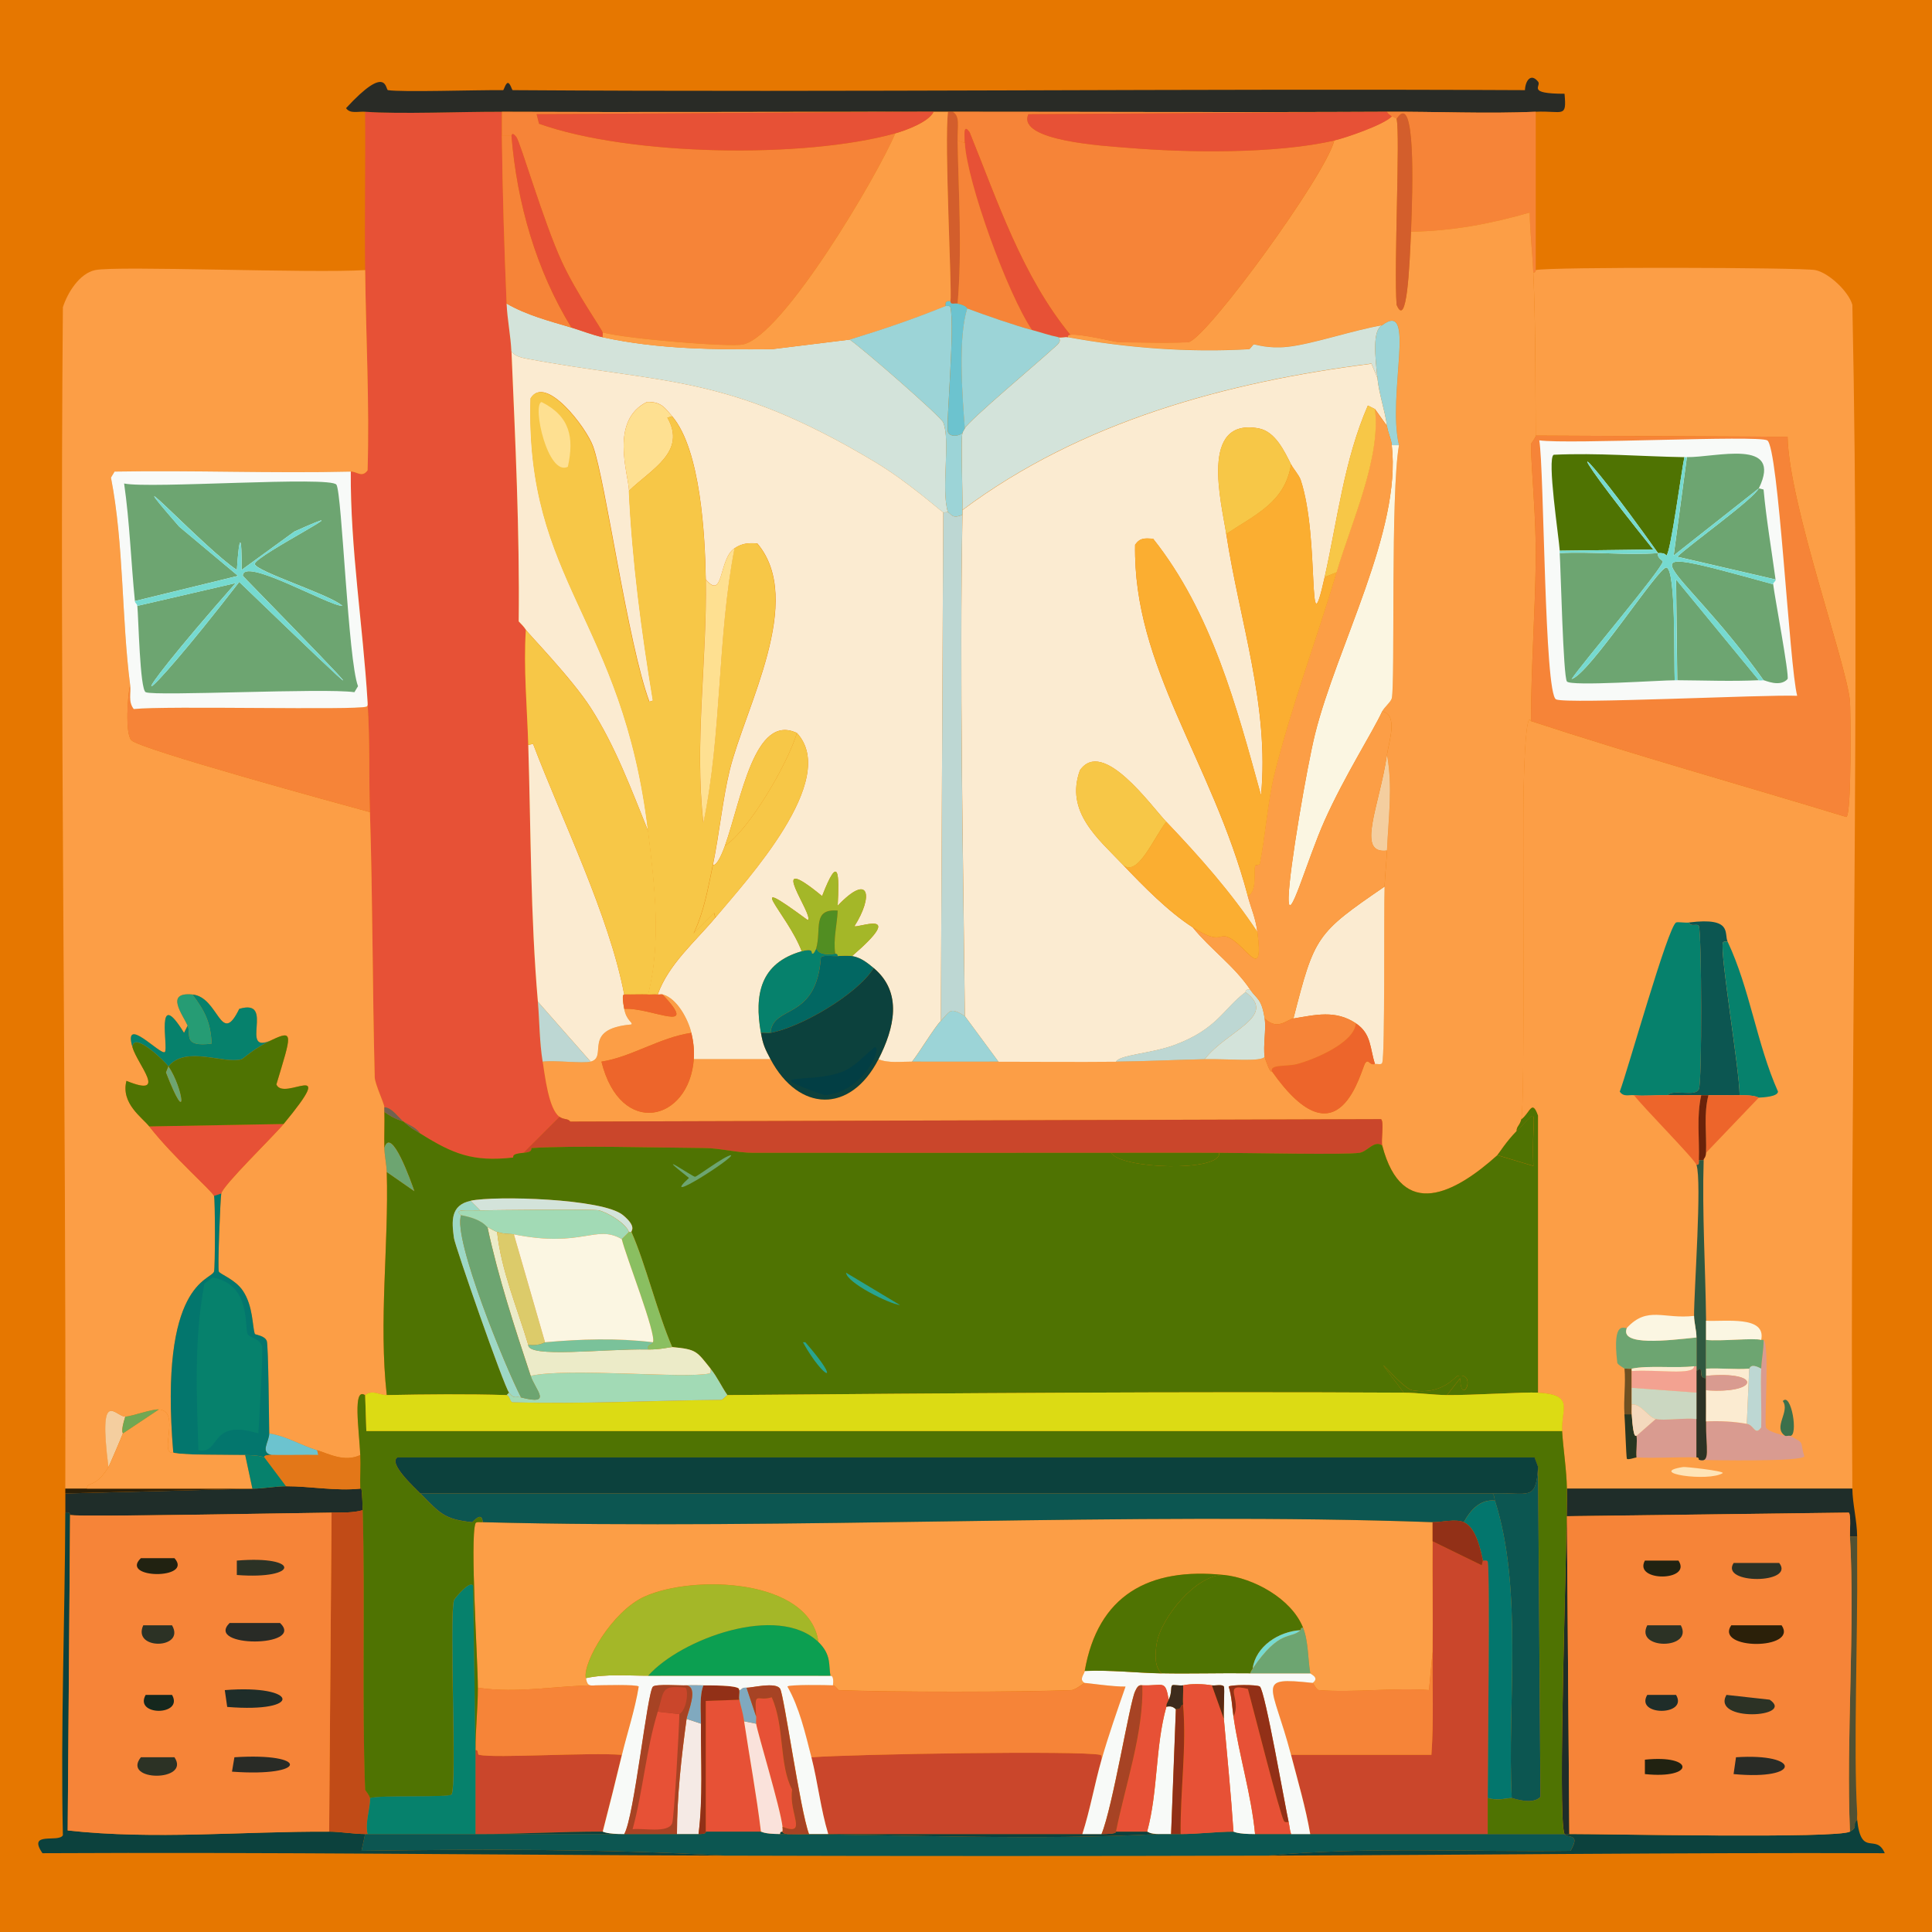 <svg id="a" xmlns="http://www.w3.org/2000/svg" viewBox="0 0 343.53 343.53"><defs><style>.b{fill:#212211}.af,.ah,.ai,.am,.an,.av,.aw,.az,.b,.ba,.bb,.bg,.bh,.bi,.bk,.bl,.bn,.bo,.bq,.c,.d,.f,.h,.j,.k,.l,.n,.o,.p,.q,.r,.s,.u,.x,.z{stroke-width:0}.c{fill:#d3e3da}.d{fill:#706251}.f{fill:#fee091}.h{fill:#bdd7d3}.j{fill:#6cc3cf}.k{fill:#29a48f}.l{fill:#d35e2c}.n{fill:#06816c}.o{fill:#9cd4d7}.p{fill:#ca462b}.q{fill:#ed652b}.r{fill:#923017}.s{fill:#fbf6e2}.u{fill:#1f2d29}.x{fill:#a74324}.z{fill:#2b2009}.af{fill:#f68438}.ah{fill:#292b26}.ai{fill:#a2dab5}.am{fill:#fc9e46}.an{fill:#4f7302}.av{fill:#03766d}.aw{fill:#6da571}.az{fill:#d99b90}.ba{fill:#a4b728}.bb{fill:#76dad0}.bg{fill:#2c3225}.bh{fill:#0c413d}.bi{fill:#fbebd1}.bk{fill:#f4ce9f}.bl{fill:#0c5651}.bn{fill:#f8faf8}.bo{fill:#e75136}.bq{fill:#f7c747}</style></defs><path style="fill:#e67700;stroke-width:0" d="M0 0h343.53v343.53H0z"/><path class="bo" d="M89.24 19.87c.01 1.42-.02 2.84 0 4.27.13 9.93.42 19.93.85 29.86.12 2.83.73 5.74.85 8.53.68 15.98 1.46 31.98 1.28 47.98.43.44.96.99 1.28 1.49-.44 6.82.22 13.67.43 20.47.47 15.23.38 30.43 1.71 45.64.31 3.51.29 7.18.85 10.66.38 2.32 1.04 8.44 2.99 9.81l-6.4 6.4c-2.49.19-1.6.82-1.92.85-7.06.78-10.59-.61-16.42-4.27-.67-1.05-1.95-1.56-2.99-2.13-1.19-1.01-2.03-2.46-3.41-2.56-.02-.68-1.67-4.12-1.71-5.33-.42-15.71-.35-31.41-.85-47.13-.22-6.89.05-11.66-.43-19.62-.82-13.64-3.07-27.23-2.99-40.95 1.05-.02 2 1.16 2.99-.21.36-11.88-.29-23.75-.43-35.61-.11-9.38.08-18.77 0-28.15 6.33.45 17.05-.03 24.31 0Z"/><path class="ah" d="M273.07 19.87c-8.75.39-17.67-.05-26.44 0h-.43c-25.59.13-51.18 0-76.77 0h-5.54c-24.88-.02-49.76.11-74.64 0-7.26-.03-17.99.45-24.31 0-1.32-.09-2.69.41-3.41-.64 7.39-8.01 6.97-3.27 7.46-3.2 2.6.39 15.23-.04 20.47 0 .13 0 .44-1.28.85-1.28s.72 1.28.85 1.28c59.99.4 120-.3 179.99 0 .08-1.71 1.07-3.11 2.35-1.49.62.78-2.17 2.13 4.69 2.13.41 4.44-.28 2.98-5.12 3.2Z"/><path class="bl" d="M135.3 325.68c.17 0 .47.41 3.41.43 22.46.09 44.93 1.18 67.39 0h3.84c3.13 0 6.33-.43 9.38-.43.19 0 .55.43 3.84.43h55.02c.41.84 2.98-.32 1.07 2.99-17.97.24-36.08-.77-53.96.85-32.13.09-64.27.09-96.39 0-21.52-1.19-43.08-1.16-64.62-.85q.32-1.49.64-2.99h.43c6.4.02 12.8-.02 19.19 0h39.67c1.66 0 1.21-.43 1.28-.43h9.81Z"/><path class="bh" d="m12.46 269.38-.43 56.09c15.44 1.69 31.05.14 46.49.21 2.05.01 4.29.42 6.4.43q-.32 1.49-.64 2.99c21.54-.31 43.09-.34 64.62.85-40.45-.12-80.9-.64-121.35-.43-2.75-3.99 2.9-1.79 3.63-3.2-.41-19.12.36-38.26.43-57.37 1.01-.16.81.42.85.43Zm212.84 60.57c17.87-1.63 35.98-.61 53.96-.85 1.91-3.3-.66-2.14-1.07-2.99h.85c6.24-.01 47.76.85 49.9-.43 1.6-.95.28-1.19 1.28-2.13.72 6.86 3.36 2.28 4.91 5.97-36.61-.13-73.22.32-109.83.43Z"/><path class="am" d="M64.93 48.02c.13 11.86.79 23.74.43 35.61-.98 1.38-1.93.19-2.99.21-13.99.33-28.02-.25-42.01 0l-.64 1.07c2.31 11.87 1.89 25.1 3.41 36.89-.44 1.84-.89 8.6.21 9.81 1.5 1.63 37.3 11.39 42.44 12.8.5 15.72.44 31.42.85 47.13.03 1.21 1.69 4.66 1.71 5.33v.85c.06 2.13-.06 4.27 0 6.4.04 1.42.39 2.96.43 4.27.37 13.14-1.46 26.51 0 39.67-1.31.03-2.51-1.02-3.84 0-2.24-1.49-1.07 6.08-.85 10.66-2.85 1.35-5.67-.25-7.68-.85-2.81-.85-5.52-2.54-8.53-2.99-.04-2.28-.15-15.65-.43-16.42-.36-1.01-2.07-1.1-2.13-1.28-.45-1.3-.28-4.92-2.13-7.68-1.36-2.03-4.1-2.95-4.27-3.41-.24-.65.28-13.19.43-13.86.33-1.51 9.27-10.16 11.09-12.37 9.95-12.05.05-3.9-1.28-7.04 2.66-8.85 3.18-9.82-.85-7.89-6.01 2.84.84-7.52-5.76-5.54-3.32 6.88-3.61-2.11-8.32-2.56-4.95-.47-1.74 3.55-.85 5.54l-.64 1.28c-5.24-8.52-2.72 2.83-3.41 3.41-.77.65-7.49-6.77-5.76-.85.91 3.1 6.46 9.05-1.07 5.97-1.03 4.03 2.83 6.53 4.05 8.1 4.21 5.41 11.26 11.56 11.52 12.37.21.64.21 12.8 0 13.44-.54 1.64-9.81 1.75-7.25 32.2-2.65.45 1.43-7.38-2.56-7.68-1.23-.09-4.86 1.25-5.97 1.28-1.67.05-4.83-5.57-2.99 8.96-2.39 3.91-3.76 2.46-3.84 3.84h-3.84c.18-70.01-1.02-140.05-.43-210.06.82-2.57 2.95-6.03 5.76-6.61 3.88-.81 38.56.61 47.98 0Z"/><path class="af" d="M65.35 124.79c.48 7.96.21 12.73.43 19.62-5.14-1.41-40.94-11.16-42.44-12.8-1.11-1.21-.66-7.97-.21-9.81.19 1.43-.41 2.92.64 4.27 5.66-.61 39.42.25 41.37-.43.33-.11.22-.56.21-.85Z"/><path class="j" d="m56.4 257.87.21.85c-2.77-.03-5.55.04-8.32 0-2.12-.44-.4-2.41-.43-3.84 3.01.44 5.72 2.14 8.53 2.99Z"/><path class="bk" d="M22.27 251.9c-.89 2.79-.38 2.84-.43 2.99-.19.56-2.39 5.69-2.56 5.97-1.85-14.52 1.32-8.91 2.99-8.96Z"/><path class="af" d="M273.07 19.87v28.15s.1.47-.43.43c-.16-3.53-.59-7.12-.64-10.66-6.96 2.02-13.87 3.31-21.11 3.41.32-7.65.86-25.35-2.56-20.05-.01-.05-.75-.33-.85-.43-.32-.3-.73-.46-.85-.85 8.77-.05 17.69.39 26.44 0Z"/><path class="am" d="M248.33 21.15c.67 2.75-.5 26.34 0 33.06 1.83 4.34 2.3-6.71 2.56-13.01 7.25-.11 14.16-1.39 21.11-3.41.05 3.55.48 7.14.64 10.66.42 9.54.35 19.43.43 29 0 .4-.85 1.41-.85 1.49.03 4.49.96 13.06.85 20.9-.13 9.44-.82 18.92-.85 28.36-.85-1.76-1.17 6.74-1.28 11.3-.22 9.36.27 56.59-.43 59.5-.28 1.17-.85 1.21-.85 2.13-1.88 1.91-3.21 4.08-3.41 4.27-7.44 6.68-16.93 11.88-20.47-1.71-.23-.89.36-4.29-.21-4.69q-72.08.21-144.16.43c-.43-.6-1.11-.29-1.92-.85-1.95-1.37-2.61-7.49-2.99-9.81 2.36-.27 7.06.37 8.53 0 3.2-.8-1.72-5.83 7.25-6.61.32-.38-.87-.62-1.28-2.77 4.81-.29 13.58 4.65 6.82-2.56 2.53.65 4.54 4.4 5.12 6.82-5.63.82-10.66 4.3-15.99 5.12 3.38 13.62 15.59 10.68 16.42-.43h13.65c5.03 9.44 14.22 9.7 19.19 0 1.7.74 4.05.41 5.97.43 5.12.03 10.24 0 15.35 0 6.96 0 13.94.07 20.9 0 5.28-.05 10.51-.32 15.78-.43 4.26-.09 10.02.52 10.66-.43.03.18.98 3.1 1.28 2.56 12.14 17.24 15.86-.53 16.63-1.49.6-.75.71.5 1.71.21.33-.09 1.13.2 1.28-.21.53-1.48.25-26.73.43-31.35.08-2.11.33-4.26.43-6.4.25-5.68 1.06-11.38 0-17.06.34-2.31 2.03-7.1-.85-7.68.34-.74 1.57-1.69 1.71-2.35.61-2.86-.25-36.48 1.28-45-2.14-8.93 3.18-26-2.99-21.33-5.28.9-12.32 3.35-16.85 3.84-3.48.37-5.67-.45-5.97-.43-.18.01-.68.84-.85.85-10.71.61-21.73-.21-32.2-2.13-.05-.37.11-.39.43-.43 1.84-.21 7.77 1.24 8.32 1.28 1.56.11 12.19.22 12.8 0 3.59-1.31 24.27-29.65 25.8-35.83 2.07-.48 8.74-2.76 10.24-4.27.1.09.84.38.85.43Z"/><path class="p" d="M245.77 203.7c-1.38-1.08-2.63 1.07-4.05 1.28-2.61.39-19.31.02-24.95 0-6.42-.02-12.78 0-19.19 0-21.25.01-42.52.03-63.77 0-2.67 0-5.86-.83-8.53-.85-8.65-.06-23.25-.48-30.71 0-.35.02.45.7-1.49.85l6.4-6.4c.8.57 1.49.25 1.92.85q72.08-.21 144.16-.43c.57.41-.02 3.81.21 4.69Z"/><path class="l" d="M250.89 41.19c-.26 6.3-.73 17.35-2.56 13.01-.5-6.71.67-30.31 0-33.06 3.42-5.3 2.88 12.4 2.56 20.05Z"/><path class="an" d="M216.77 204.98c.46 3.44-17.58 2.92-19.19 0 6.41 0 12.78-.02 19.19 0Z"/><path class="an" d="M273.5 247.63c-2.51-.14-11.61.47-16.21.43l2.35-2.99c.15 5.3 3.17-1.1-.43-.43-.44.08-2.77 3.49-8.1 2.56-2.07-.36-9.46-10.01-1.49.43-40.03-.21-80.24.09-120.28.43-1.08-1.56-1.78-3.19-2.99-4.69-2.5-3.1-2.46-3.43-6.82-3.84-2.6-5.99-4.82-15.06-7.25-20.47-.08-.17 1.03-.89-1.49-2.99-3.57-2.97-22.78-3.47-27.08-2.56-3.63.77-3.39 3.64-2.99 6.61.2 1.45 8.89 26.38 9.81 27.51l-.43.43c-7.06-.21-14.26-.14-21.33 0-1.46-13.16.37-26.53 0-39.67q2.45 1.71 4.91 3.41c-.56-1.62-4.12-11.74-5.33-7.68-.06-2.13.06-4.27 0-6.4 1.89 1.35 3.25 1.61 3.41 1.71 1.52 1.3 1.38 1.13 2.99 2.13 5.84 3.66 9.36 5.05 16.42 4.27.32-.04-.57-.66 1.92-.85 1.94-.15 1.14-.83 1.49-.85 7.46-.48 22.06-.06 30.71 0 2.67.02 5.87.85 8.53.85 21.25.03 42.52.01 63.77 0 1.61 2.92 19.65 3.44 19.19 0 5.65.02 22.34.39 24.95 0 1.42-.21 2.67-2.36 4.05-1.28 3.55 13.59 13.04 8.39 20.47 1.71l6.4 1.92c-.37-10.12 1.52-10.76-2.99-6.18 0-.92.57-.97.85-2.13 1.5-1.09 1.9-3.74 2.99-.64v49.26Z"/><path class="d" d="M71.75 199.43c-.17-.09-1.52-.36-3.41-1.71v-.85c1.38.1 2.22 1.55 3.41 2.56Z"/><path d="M85.4 215.21c-2.41.03-4.86-.28-3.41.85-1.51 4.17 7.92 27.15 10.66 32.42-1.11-.29-1.08.43-2.13-.85-.92-1.13-9.61-26.06-9.81-27.51-.4-2.97-.65-5.84 2.99-6.61l1.71 1.71Z" style="fill:#9dd8c6;stroke-width:0"/><path class="aw" d="M68.77 208.39c-.04-1.31-.38-2.85-.43-4.27 1.21-4.06 4.77 6.06 5.33 7.68q-2.45-1.71-4.91-3.41Z"/><path class="d" d="M74.74 201.57c-1.61-1.01-1.46-.84-2.99-2.13 1.03.57 2.31 1.09 2.99 2.13Z"/><path class="an" d="M266.24 205.4c.2-.18 1.54-2.36 3.41-4.27 4.5-4.58 2.62-3.94 2.99 6.18l-6.4-1.92Zm-137.55 18.77q2.45 2.67 4.91 5.33c-13.28 10.81-15.09 10.99-.85-.43q-2.03-1.81-4.05-3.63c-2.07 3.24-6.39 6.2-6.61 6.61-.79 1.49 2.35 6.81-1.28 1.28-.23-1.71 7.01-7 7.89-9.17Zm-58.43 9.38q5.12 6.82 10.24 13.65l-6.61-.21c5.65-6.57-1.61-7.21-3.63-13.44Zm5.12-11.94c1.14-.18 3.8 3.77 1.92 3.63 4.19 4.69-1.86.77-3.84.85.68-3.75-.87-3.82 1.92-4.48Zm181.91 26.45c-2.53-.02-5.21-.41-7.68-.43-7.97-10.44-.58-.79 1.49-.43 5.33.93 7.66-2.48 8.1-2.56 3.6-.68.57 5.72.43.43l-2.35 2.99Zm-71.44-35.4 14.72 8.32c-6.12 2.85-11.95 4.58-1.71-.43q-6.5-3.95-13.01-7.89Zm37.1 26.44c.48-.05 8.79 4.68 7.68 5.12-11.18-8.77-9.53.75-19.41 3.2 1.86-.76 11.01-8.24 11.73-8.32Zm-35.19 3.41c.93-1.03 4.91-6.53 6.18-6.4 15.38 18.41 1.08 1.48 0 1.28-.84-.15-5.25 4.28-6.18 5.12Zm84.67-22.18c1.32.73-6.09 6.12-6.18 6.61-.14.77 10.23 13.39-.85 0l7.04-6.61Zm-90.42-15.35c.67.17-1.17 1.79-2.56 2.99-14.05 12.1-13.52 8.62 2.56-2.99Z"/><path class="aw" d="M129.97 205.4c.82.33-13.14 9.25-7.46 4.05-6.83-5.38.64-.2 1.07-.21.37 0 5.19-3.68 6.4-3.84Z"/><path class="an" d="M259.42 219.91c1.93 1.22 1.57 2.11 4.05 0 1.63.62-16.88 12.78-3.2 2.35-.33-.76-.56-1.58-.85-2.35Zm-123.05-5.98q3.95 3.73 7.89 7.46c-2.04-.91-7.5-5.4-7.89-7.46Z"/><path class="k" d="m150.44 226.3 9.6 5.76c-2.03-.25-9.48-3.99-9.6-5.76Z"/><path class="an" d="M157.06 210.1c-3.21 1.67-6.06 3.35-8.53-1.71 2.67 3.25 4.85 2.87 8.53 1.71Zm61.2 8.95c8.83-.4 8.72 1.14 0 .85v-.85Zm-44.57 23.89c-1.2-.66-5.62-6.88-4.91-7.25q2.45 3.63 4.91 7.25Z"/><path class="k" d="M142.77 238.67h.43c6.72 7.68 3.39 6.88-.43 0Z"/><path class="an" d="M161.96 242.94c1.65-.09 3.21-.05 2.56 1.28q-3.31.11-6.61.21c-.04-.21 3.84-1.48 4.05-1.49Zm69.1-34.98 9.17.21c-4.53.26-10.94.71-9.17-.21Zm21.54 31.99q.53-.43 1.07-.85c5.83 8.45.35.64-1.07.85Zm-64.84 2.56c-1.25 1.38-2.56 3.74-4.69 4.05 1.99-2.48 4.31-3.71 4.69-4.05Zm47.35-9.38c-.81-.77-1.74-2.82-.64-3.41 6.35-.99 9.1-.22.85.43q-.11 1.49-.21 2.99Z"/><path class="an" d="m235.11 233.13 1.49.85c9.07-3.96-1.63 3.23-1.49-.85Zm-49.9-3.84c.03.08 1.08.18.85 1.49-5.76 2.13-.74.26-.85-1.49Zm73.36-10.24c-1.21-1.13-1.7-2.06-2.56-3.41.36.41.58-.27 2.56 3.41Zm-5.97 20.9c-.58.09-2.19 3.59-2.99 1.92q1.49-.96 2.99-1.92Zm-74.86-10.66c1.35 4.31.13 5.4-.21.21l.21-.21Zm-29.22-20.9c-.5-.61-1.83-1.36-1.07-2.56.96-.26.47 1.34 1.07 2.56Zm8.54 1.71c.12-.06 1.51-1.71 2.56-1.07-.92 1.15-2.14.93-2.56 1.07Zm27.29 17.48c-.06-.11.03.87-1.28-2.13.27.32.61.13 1.28 2.13Zm71.66-11.94c-.89-1.02-1.75-1.12-1.07-1.71 1.62.72.92 1.48 1.07 1.71Z"/><path class="an" d="M185.21 229.29c0-.1-.13.46-.85-1.71.44.74.53.92.85 1.71Zm-6.19 5.97c.68 1.92-.4 2.46-.21.21l.21-.21Zm4.05-9.81c-.02-.05-.74.16-.85-.21.15-2.04.25-.51.85.21Zm9.17-4.26c2.24-.19 1.7.89-.21.21l.21-.21Zm-18.55 21.75.64.85-.64-.85Zm85.73-23.03c-1.14-.72-.75-.76-.85-.85.03.05.54.03.85.85Z"/><path class="bn" d="M62.37 83.85c-.08 13.72 2.16 27.3 2.99 40.95 0 .3.11.74-.21.85-1.95.68-35.71-.19-41.37.43-1.05-1.35-.45-2.83-.64-4.27-1.53-11.8-1.1-25.02-3.41-36.89l.64-1.07c13.99-.25 28.02.33 42.01 0Z"/><path class="aw" d="m24.41 107.73 17.49-4.05c-22 24.96-18.04 23.99.64-.21 24.99 24.07 24.03 22.95.64-1.07-.07-3.55 15.33 5.37 17.7 5.33-1.88-1.88-15.59-6.2-15.57-7.46.02-1.48 21.07-12.03 7.04-5.76l-9.38 6.82c.04-6.48-.42-6.52-.85 0-5.13-3.21-22.87-22.19-10.24-7.68l10.45 8.74-18.34 4.48c-.7-6.95-.92-13.97-1.92-20.9 4.47.97 36.7-1.36 37.75.21 1 1.5 2.06 31.22 3.84 35.83l-.64 1.07c-5.43-.78-35.41.75-37.11 0-1.04-.46-1.28-13.29-1.49-15.35Z"/><path class="bb" d="M24.41 107.73c-.04-.41-.39-.45-.43-.85l18.34-4.48-10.45-8.74c-12.64-14.51 5.11 4.47 10.24 7.68.43-6.52.89-6.48.85 0l9.38-6.82c14.03-6.27-7.02 4.28-7.04 5.76-.02 1.26 13.69 5.58 15.57 7.46-2.37.04-17.77-8.88-17.7-5.33 23.39 24.01 24.35 25.14-.64 1.07-18.68 24.2-22.64 25.18-.64.21l-17.49 4.05Z"/><path class="bo" d="M50.42 199.86c-1.82 2.21-10.76 10.86-11.09 12.37l-1.28.43c-.26-.8-7.31-6.96-11.52-12.37l23.89-.43Z"/><path class="an" d="m50.42 199.86-23.89.43c-1.22-1.57-5.08-4.07-4.05-8.1 7.53 3.08 1.97-2.87 1.07-5.97.14-2.99 5.79 2.53 6.4 3.41l-.43 1.07c4.03 10.38 3.06 2.76.43-1.07 3.06-3.78 9.9-.36 13.01-1.28.33-.1 2.05-1.84 5.33-3.41 4.03-1.93 3.51-.96.85 7.89 1.33 3.14 11.23-5.01 1.28 7.04Z"/><path class="n" d="M48.29 184.93c-3.28 1.57-5 3.31-5.33 3.41-3.11.92-9.95-2.5-13.01 1.28-.61-.88-6.26-6.4-6.4-3.41-1.73-5.92 4.98 1.5 5.76.85.69-.58-1.83-11.93 3.41-3.41l.64-1.28c.7 1.57-1.01 3.85 4.27 3.2-.17-3.81-1.21-5.79-3.41-8.74 4.71.45 5 9.44 8.32 2.56 6.6-1.98-.25 8.38 5.76 5.54Z"/><path d="M34.22 176.83c2.21 2.95 3.24 4.93 3.41 8.74-5.27.66-3.57-1.63-4.27-3.2-.89-2-4.09-6.01.85-5.54Z" style="fill:#269c74;stroke-width:0"/><path class="aw" d="M29.95 189.62c2.63 3.82 3.6 11.45-.43 1.07l.43-1.07Z"/><path class="av" d="M39.34 212.23c-.15.68-.67 13.21-.43 13.86.17.46 2.9 1.38 4.27 3.41 1.86 2.76 1.68 6.38 2.13 7.68.06.18 1.77.27 2.13 1.28.28.77.39 14.14.43 16.42.02 1.42-1.69 3.4.43 3.84-1.65-.02-1.21.43-1.28.43-.17 0-.48-.4-3.41-.43-2.41-.02-11.43.06-12.8-.43-2.56-30.45 6.71-30.56 7.25-32.2.21-.64.21-12.8 0-13.44l1.28-.43Z"/><path class="n" d="M37.84 227.16c6.83 1.21 5.6 8.82 6.18 10.02.37.76 2.04.71 2.56 2.13.27.74-.53 13.65-.64 15.57-8.84-2.73-6.63 3.81-10.66 2.99-.32-9.93-.79-19.87 1.07-29.64l1.49-1.07Z"/><path class="am" d="M329.37 264.69h-50.76c-.05-3.32-.64-6.91-.85-10.24-.25-3.92 2.3-6.45-4.27-6.82v-49.26c-1.09-3.1-1.49-.45-2.99.64.7-2.91.2-50.14.43-59.5.11-4.56.43-13.06 1.28-11.3 18.57 6.11 37.39 11.35 56.09 17.06.98-.38.75-19.65.64-20.69-.79-7.13-10.83-34.93-11.09-46.92q-22.39-.11-44.78-.21c-.07-9.57 0-19.46-.43-29 .53.05.4-.42.43-.43 2.41-.59 47.25-.47 49.69 0 2.37.45 5.94 3.79 6.61 6.18 1.48 70.15-.51 140.35 0 210.49Z"/><path class="n" d="M300.37 164.03c.13.86 1.51.11 1.71.64.5 1.36.59 27.68 0 29-.64 1.45-4.53-.08-5.54 1.07-1.89-.06-4.26.2-5.97 0-.91-.11-1.89.37-2.56-.64 1.35-3.52 8.58-29.39 10.02-30.07.32-.15 1.56.1 2.35 0Z"/><path class="bl" d="M307.19 167.44c-.29 0-.78-.1-.85.21-.51 2.14 2.91 22.2 2.99 27.08-1.85.03-3.7-.02-5.54 0h-1.28c-1.99-.02-3.99.06-5.97 0 1.01-1.15 4.91.38 5.54-1.07.59-1.33.5-27.64 0-29-.19-.53-1.58.22-1.71-.64 7.8-.97 6.15 1.99 6.82 3.41Z"/><path class="n" d="M307.19 167.44c3.98 8.42 5.16 18.14 8.96 26.66-.07.91-2.63 1.03-3.41 1.07-.17 0-.48-.47-3.41-.43-.07-4.88-3.49-24.95-2.99-27.08.08-.32.57-.22.85-.21Z"/><path class="q" d="M296.53 194.74c1.99.06 3.98-.02 5.97 0-.87 3.77-.29 7.7-.43 11.52-.02.48.13.89-.43.85-.34-1.01-9.5-10.26-11.09-12.37 1.72.2 4.08-.06 5.97 0Zm12.79 0c2.93-.05 3.24.43 3.41.43q-4.69 4.91-9.38 9.81c.13-3.39-.44-6.9.43-10.24 1.85-.02 3.7.03 5.54 0Z"/><path d="M302.93 206.26c-.29 9.55.32 19.05.43 28.58.01 1.12-.01 2.26 0 3.41.02 1.71-.02 3.41 0 5.12v1.71c-1.72.04-.08-2.45-1.71-1.28v-5.97c0-1.27-.43-2.74-.43-3.84 0-4.73 1.42-23.89.43-26.87.56.03.41-.38.43-.85h.85Z" style="fill:#305840;stroke-width:0"/><path d="M303.78 194.74c-.87 3.34-.3 6.85-.43 10.24-.04.92-.42.96-.43 1.28h-.85c.13-3.82-.44-7.75.43-11.52h1.28Z" style="fill:#6b220a;stroke-width:0"/><path d="M299.3 260.85c.38-.06 7.04.67 7.04 1.07-2.52 1.64-13.77-.03-7.04-1.07Z" style="fill:#fee4b7;stroke-width:0"/><path class="az" d="M317.43 255.31c.16.08.69-.08.85 0 2.82 1.44 1.67.95 2.56 3.63-.38 1.01-16.42.7-18.77.64 2.18.68 1.22-1.99 1.28-6.82 2.46-.12 4.82 0 7.25.43 1.32.23 1.45 2.21 2.56.64.1-3.48-.13-6.98 0-10.45.07-1.74.44-3.38.43-5.12 1.1.85.07 14.87.43 15.57.42.83 3.25 1.4 3.41 1.49Z"/><path class="aw" d="M289.28 236.11c-1.39 3.31 7.35 2.22 12.37 1.71v5.12h-.43c-3.22.4-8.11-.2-11.09.43-.4.08-.87-.05-1.28 0 0-.08-1.24-.7-1.28-1.07-.95-7.94 1.44-5.9 1.71-6.18Z"/><path class="az" d="M301.65 252.32v6.82c-3.54-.11-7.13.2-10.66 0-.13-1.2.19-2.74 0-3.84l3.41-2.99c1.42.33 5.17-.24 7.25 0Z"/><path class="s" d="M301.22 233.98c0 1.1.43 2.57.43 3.84-5.02.51-13.76 1.61-12.37-1.71 3.67-3.96 6.53-1.5 11.94-2.13Z"/><path class="aw" d="M313.16 238.25c.15.04.35-.06.43 0 .01 1.74-.36 3.37-.43 5.12-1.98-1.09-2.03 0-2.13 0-2.53.19-5.14-.14-7.68 0-.02-1.71.02-3.41 0-5.12 2.54.28 8.51-.39 9.81 0Z"/><path class="s" d="M313.16 238.25c-1.3-.39-7.27.28-9.81 0-.01-1.15.01-2.29 0-3.41 3.37.2 10.73-.98 9.81 3.41Z"/><path class="bg" d="M303.35 245.07v2.13c0 1.85.02 3.7 0 5.54-.06 4.84.9 7.5-1.28 6.82-.03 0 .13-.41-.43-.43v-15.36c1.63-1.17-.02 1.32 1.71 1.28Z"/><path d="M290.13 251.47c.31 4.91.82 3.63.85 3.84.19 1.1-.13 2.64 0 3.84-.18-.01-1.61.52-1.71.21-.12-.38-.31-6.36-.43-7.89h1.28Z" style="fill:#273621;stroke-width:0"/><path d="M318.28 255.31c-.17-.08-.7.08-.85 0-2.3-1.49.94-4.32-.43-6.18 1.48-1.72 2.84 6.3 1.28 6.18Z" style="fill:#3c704b;stroke-width:0"/><path d="M290.13 243.36v3.41c.02.99-.03 1.99 0 2.99.01.57-.04 1.14 0 1.71h-1.28c-.2-2.63.25-5.5 0-8.1.41-.05.88.08 1.28 0Z" style="fill:#6f5022;stroke-width:0"/><path class="bi" d="m311.03 243.36-.43 9.81c-2.44-.43-4.79-.54-7.25-.43.02-1.85 0-3.7 0-5.54 9.48.69 10.01-3.51 0-2.56v-1.28c2.54-.14 5.15.19 7.68 0Z"/><path class="h" d="M313.16 243.36c-.13 3.47.1 6.97 0 10.45-1.11 1.57-1.24-.41-2.56-.64l.43-9.81c.11 0 .15-1.09 2.13 0Z"/><path d="M301.65 243.79v3.84q-5.76-.43-11.52-.85v-2.99c4.44-.33 11.1.83 11.09-.85h.43v.85Z" style="fill:#f3a291;stroke-width:0"/><path class="bi" d="M301.22 242.94c.01 1.68-6.65.52-11.09.85v-.43c2.98-.63 7.87-.03 11.09-.43Z"/><path d="M301.65 247.63v4.69c-2.08-.24-5.83.33-7.25 0-1.33-.31-2.65-2.83-4.27-2.56-.03-.99.02-1.99 0-2.99q5.76.43 11.52.85Z" style="fill:#cbd7c1;stroke-width:0"/><path d="m294.4 252.32-3.41 2.99c-.04-.21-.54 1.07-.85-3.84-.04-.56.01-1.14 0-1.71 1.62-.27 2.94 2.25 4.27 2.56Z" style="fill:#f4d9bd;stroke-width:0"/><path class="az" d="M303.35 247.2v-2.56c10.01-.95 9.48 3.25 0 2.56Z"/><path class="u" d="M64.07 264.69c0 .23.27-1.7.43 3.84-1.78.5-3.73.41-5.54.43-7.12.08-44.2.79-46.49.43-.05 0 .15-.59-.85-.43v-3.41q16.63-.43 33.27-.85c1.99 0 4.09-.43 5.97-.43 4.34 0 8.84.88 13.22.43Z"/><path class="z" d="M15.45 264.69h29.43q-16.63.43-33.27.85v-.85h3.84Z"/><path class="am" d="M30.8 258.29c1.37.48 10.38.4 12.8.43q.64 2.99 1.28 5.97H15.45c.08-1.38 1.45.07 3.84-3.84.17-.28 2.37-5.41 2.56-5.97q3.2-2.13 6.4-4.27c3.99.3-.09 8.13 2.56 7.68Z"/><path d="M64.07 258.72c.09 1.98-.07 3.99 0 5.97-4.38.46-8.89-.43-13.22-.43l-3.84-5.12c.07 0-.37-.45 1.28-.43 2.77.04 5.55-.03 8.32 0l-.21-.85c2 .61 4.82 2.2 7.68.85Z" style="fill:#e37718;stroke-width:0"/><path d="M21.85 254.88c.05-.14-.46-.2.43-2.99 1.11-.03 4.74-1.37 5.97-1.28q-3.2 2.13-6.4 4.27Z" style="fill:#71a753;stroke-width:0"/><path d="M64.5 268.53c.45 16.56-.17 33.17.43 49.69 0 .09.83 1.06.85 1.49.09 1.77-.94 4.44-.43 6.4h-.43c-2.11 0-4.34-.42-6.4-.43q.21-28.36.43-56.73c1.82-.02 3.77.08 5.54-.43Z" style="fill:#c14b17;stroke-width:0"/><path class="n" d="m47.01 259.15 3.84 5.12c-1.88 0-3.99.43-5.97.43q-.64-2.99-1.28-5.97c2.93.03 3.24.42 3.41.43Z"/><path class="af" d="M58.96 268.96q-.21 28.36-.43 56.73c-15.45-.08-31.05 1.48-46.49-.21l.43-56.09c2.3.37 39.37-.35 46.49-.43Z"/><path class="ah" d="M40.83 288.58h8.96c4.58 4.35-13.45 4.43-8.96 0Z"/><path class="u" d="M39.97 300.52c13.14-1.04 14.06 4.11.43 2.99l-.43-2.99Z"/><path class="ah" d="M41.68 312.46c13.35-.86 13.13 3.55-.43 2.56l.43-2.56Z"/><path class="bg" d="M42.11 277.49c11.4-.95 11.09 3.42 0 2.56v-2.56Zm-17.06 34.97h5.97c2.96 4.39-9.44 4.36-5.97 0Z"/><path class="b" d="M25.05 277.06h5.97c3.46 3.83-9.85 3.7-5.97 0Z"/><path class="bg" d="M25.47 289h5.12c2.47 4.26-7.15 4.46-5.12 0Z"/><path d="M25.9 301.37h4.69c2.14 3.76-6.82 3.79-4.69 0Z" style="fill:#15271d;stroke-width:0"/><path class="u" d="M329.37 264.69c.02 2.71.83 5.64.85 8.53h-1.28c-.05-.78.22-3.96-.21-4.27l-50.12.64q.21 28.26.43 56.51h-.85c-1.33-2.77.56-53.5.43-61.42h50.76Z"/><path d="M330.22 273.22c.01 1.42-.01 2.84 0 4.27.13 13.26-.68 33.64 0 44.78.03.42-.04.86 0 1.28-.99.94.32 1.18-1.28 2.13-.7-16.36.93-36.71 0-52.46h1.28Z" style="fill:#525133;stroke-width:0"/><path class="af" d="M328.94 273.22c.93 15.75-.7 36.1 0 52.46-2.14 1.28-43.66.41-49.9.43q-.21-28.26-.43-56.51l50.12-.64c.44.31.17 3.48.21 4.27Z"/><path class="z" d="M307.83 289h8.96c3.03 4.4-11.96 4.42-8.96 0Z"/><path class="ah" d="M308.68 312.46c11.56-.77 11.73 4.14-.43 2.99l.43-2.99Z"/><path class="bg" d="M306.98 301.37q3.84.43 7.68.85c4.67 3.17-10.42 4.03-7.68-.85Zm1.28-23.46h8.1c2.94 3.75-10.62 3.85-8.1 0ZM292.9 289h5.97c2.34 4.33-8.25 4.41-5.97 0Z"/><path class="b" d="M292.48 312.89c8.91-.94 8.91 3.5 0 2.56v-2.56Zm0-35.4h5.97c2.49 3.72-8.06 3.82-5.97 0Z"/><path class="u" d="M292.9 301.37h5.12c2.24 3.77-7.35 3.79-5.12 0Z"/><path class="af" d="M272.22 128.2c.03-9.45.72-18.93.85-28.36.11-7.84-.83-16.41-.85-20.9 0-.09.86-1.1.85-1.49q22.39.11 44.78.21c.26 11.99 10.3 39.79 11.09 46.92.12 1.04.34 20.31-.64 20.69-18.7-5.71-37.51-10.95-56.09-17.06Z"/><path class="bn" d="M273.71 78.3c5.15.74 38.74-.96 40.52 0 2.01 1.08 3.94 40.24 5.33 45.42-5.72-.25-40.91 1.51-42.87.64-2.11-.93-2.11-40.93-2.99-46.06Z"/><path class="aw" d="M294.82 98.35c-.22.88.87 1.32.85 1.49-.11 1.32-14.39 18.15-16.21 20.9 3.22-.96 15.52-20.08 16.85-19.83 1.76.33 1.29 17.25 1.49 20.05-2.36-.02-18.55 1.12-19.19.21-.66-.93-1.09-19.94-1.28-22.82 5.67-.31 11.89.42 17.49 0Z"/><path class="an" d="M299.51 81.29c-.5 2.22-2.44 17.02-3.2 17.49-.07.04-.09-.53-1.49-.43-14.46-20.44-18.61-22.68-.85-.64q-8.32.11-16.63.21c-.14-2.29-2.31-16.48-1.07-17.06 7.75-.36 15.51.3 23.25.43Z"/><path class="aw" d="M315.29 103.89c.26 2.21 2.88 16.06 2.56 16.85-1.36 1.53-4.05.2-4.27.21-15.44-21.7-27.96-25.23 1.71-17.06Zm-2.55-17.06L297.6 98.77q1.17-8.74 2.35-17.49c5.12.08 17.15-3.44 12.8 5.54Z"/><path class="aw" d="M315.72 103.04q-8.74-2.03-17.49-4.05c2.6-2.43 13.59-10.27 14.5-12.16l.85.21c.49 5.36 1.41 10.66 2.13 15.99Zm-2.98 17.91c-5.02.23-9.53.03-14.5 0q-.11-8.96-.21-17.91 7.36 8.96 14.72 17.91Z"/><path class="bb" d="M299.94 81.29q-1.17 8.74-2.35 17.49l15.14-11.94c-.91 1.88-11.9 9.72-14.5 12.16q8.74 2.03 17.49 4.05c.05.38-.47.47-.43.85-29.66-8.17-17.14-4.64-1.71 17.06-.95.08-.81 0-.85 0q-7.36-8.96-14.72-17.91.11 8.96.21 17.91h-.43c-.21-2.79.26-19.71-1.49-20.05-1.32-.25-13.63 18.87-16.85 19.83 1.82-2.75 16.1-19.58 16.21-20.9.01-.17-1.07-.61-.85-1.49 1.4-.11 1.43.47 1.49.43.76-.47 2.7-15.27 3.2-17.49h.43Z"/><path class="bb" d="M294.82 98.35c-5.6.42-11.81-.31-17.49 0-.03-.39 0-.41 0-.43q8.32-.11 16.63-.21c-17.75-22.05-13.61-19.8.85.64Z"/><path class="bi" d="M167.72 91.1q-.21 45.21-.43 90.42c-1.18 1.21-3.72 5.48-5.12 7.25-1.92-.01-4.27.31-5.97-.43 2.79-5.45 4.37-11.85-.85-16.21-1.13-.95-2.33-1.89-3.84-2.13 10.07-8.7.69-4.83.43-5.33 3.36-5.27 2.75-9.65-2.99-3.63.3-5.65.2-9.39-2.77-1.71-10.57-8.67-1.26 3.57-2.56 4.27-12.09-8.88-3.66-1.28-1.07 5.54-7.37 2.12-8.44 7.71-7.25 14.5.37 2.13.72 2.84 1.71 4.69h-13.65c.12-1.57-.06-3.16-.43-4.69-.57-2.43-2.58-6.18-5.12-6.82-.24-.06-.59.05-.85 0 1.92-5.38 6.68-9.39 10.24-13.65 5.61-6.7 22.15-24.6 14.5-32.84-7.56-3.58-9.87 11.81-12.8 20.05-.25.71-1.33 3.63-2.13 3.41 1.11-5.36 1.77-11.92 2.99-16.85 2.79-11.31 13.45-30.16 4.91-40.31-1.6-.11-2.68-.05-4.05.85-2.87 1.88-1.88 9.42-5.12 5.54-.13-7.7-.9-23.03-5.97-29-1.37-1.61-2.02-2.61-4.48-2.56-6.68 3.29-3.34 12.73-3.2 15.78.59 12.51 2.22 24.91 4.27 37.32l-.64.21c-3.86-10.41-7.79-39.3-10.02-45.42-1.25-3.44-8.48-12.84-11.09-8.53-.95 32.7 16.36 39.03 20.9 76.99-3.05-7.51-5.83-15.11-10.24-21.97-3.39-5.28-11.04-13.1-11.52-13.86-.32-.51-.85-1.05-1.28-1.49.18-16.01-.6-32-1.28-47.98.62.85 1.88 1.11 2.77 1.28 24.33 4.56 35.51 2.55 61.85 18.34 6.01 3.61 11.49 8.59 12.16 8.96Z"/><path class="c" d="M101.61 58.25c1.84.55 3.65 1.29 5.54 1.71 9.9 2.17 20.01 2.2 30.07 2.13q6.93-.85 13.86-1.71c2.41 1.65 16.21 13.69 16.63 14.72 1.36 3.28-.44 11.94.85 15.99-.2-.08-.71.08-.85 0-.66-.36-6.14-5.35-12.16-8.96-26.34-15.79-37.52-13.78-61.85-18.34-.89-.17-2.15-.43-2.77-1.28-.12-2.79-.73-5.7-.85-8.53 3.62 2.08 7.57 3.08 11.52 4.27Z"/><path class="bi" d="M110.99 176.83c.02.13-.57-.45 0 2.56.41 2.16 1.6 2.39 1.28 2.77-8.97.78-4.05 5.81-7.25 6.61l-9.38-10.66c-1.32-15.21-1.24-30.4-1.71-45.64l.85-.21c5.17 13.59 13.53 30.52 16.21 44.57Z"/><path class="h" d="M105.02 188.77c-1.48.37-6.17-.27-8.53 0-.57-3.48-.55-7.15-.85-10.66l9.38 10.66Z"/><path class="bi" d="M244.92 67.21c.3 2.93 1.31 5.64 1.71 8.53l-2.13-2.99-1.28-.64c-4.22 9.7-5.39 20.28-7.68 30.5-3.16 14.13-.81-6.92-4.27-17.27-.29-.86-1.3-1.98-1.71-2.77-1.18-2.31-2.78-5.85-5.76-6.4-10.6-1.95-6.6 13.22-5.76 18.77 2.35 15.41 7.71 30.66 6.18 46.49-4.38-15.88-8.76-32.51-19.19-45.64-1.5-.07-2.28-.21-3.2 1.07-.39 21.79 13.61 38.27 20.05 62.49.6 2.26 1.37 3.81 1.71 6.4-4.72-7.14-10.33-13.44-16.21-19.62-2.7-2.83-11.29-14.98-15.35-9.17-2.7 7.41 3.27 12.2 7.68 16.85 3.56 3.75 8.03 8.3 12.37 11.09 3.19 3.93 7.39 6.84 10.24 11.09-.99-.16-.81.4-.85.43-3.95 2.94-4.93 6.51-12.58 9.38-4.08 1.53-9.82 1.75-10.45 2.99-6.96.07-13.94 0-20.9 0q-2.99-4.05-5.97-8.1c-.31-29.69-.96-59.46-.43-89.14v-.85c21.11-15.78 47.03-22.76 72.72-26.02l1.07 2.56Z"/><path class="c" d="M245.77 57.83c-1.82.91-1.22 5.8-.85 9.38l-1.07-2.56c-25.69 3.26-51.62 10.24-72.72 26.02.07-3.3-.3-12.38 0-13.65.08-.33.28-.55.43-.85.66-1.36 13.31-11.96 15.57-14.08.7-.65 1.81-1.31 1.07-2.13.53.11 1.17-.1 1.71 0 10.47 1.92 21.49 2.75 32.2 2.13.18-.01.68-.84.85-.85.3-.02 2.49.8 5.97.43 4.53-.49 11.56-2.94 16.85-3.84Z"/><path class="s" d="M248.76 79.15c-1.53 8.52-.67 42.14-1.28 45-.14.65-1.36 1.61-1.71 2.35-1.75 3.77-6.7 11.49-10.24 19.41-3.15 7.04-6.51 19.23-6.4 13.65.1-4.95 3.29-23.34 4.69-29 3.88-15.62 15.39-36.2 13.65-51.4h1.28Z"/><path class="bi" d="M244.49 189.2c-.94-2.84-.6-5.37-3.41-7.25-3.62-2.42-7.2-1.49-11.09-.85 3.76-14.69 4.03-15.11 16.21-23.46-.17 4.62.1 29.87-.43 31.35-.15.42-.95.12-1.28.21Z"/><path class="o" d="M171.56 180.67q2.99 4.05 5.97 8.1c-5.12 0-10.24.03-15.35 0 1.4-1.77 3.94-6.04 5.12-7.25 1.62-1.67 1.51-2.59 4.27-.85Zm77.2-101.52h-1.28c-.16-1.39-.66-1.99-.85-3.41-.4-2.89-1.41-5.6-1.71-8.53-.37-3.59-.97-8.47.85-9.38 6.16-4.67.85 12.39 2.99 21.33Z"/><path class="h" d="M214.21 188.34c-5.27.11-10.5.38-15.78.43.63-1.23 6.37-1.45 10.45-2.99 7.65-2.87 8.63-6.45 12.58-9.38 5.87 4.34-3.35 6.86-7.25 11.94Z"/><path class="c" d="M222.31 175.97c1.14 1.71 2.01 1.49 2.56 5.12.3 1.95-.3 4.89 0 6.82-.64.95-6.41.34-10.66.43 3.9-5.08 13.12-7.6 7.25-11.94.04-.03-.14-.58.85-.43Z"/><path class="bk" d="M246.62 151.24c-5.58.71-1.34-7.86 0-17.06 1.06 5.68.25 11.38 0 17.06Z"/><path class="h" d="M168.57 91.1c.59.24.7 1.26 2.56.43-.53 29.69.11 59.45.43 89.14-2.75-1.73-2.64-.82-4.27.85q.21-45.21.43-90.42c.15.08.66-.08.85 0Z"/><path class="l" d="M169.42 19.87c1.34.8.81 2.71.85 5.12.18 9.64.83 19.37 0 29-.55-.12-1.29.29-1.28-.43.32-1.65-1.13-28.26-.43-33.7h.85Z"/><path class="af" d="M163.88 19.87q-34.23.21-68.46.43l.43 1.71c16.09 5.75 47.15 6.23 63.34 1.71-3.21 7.6-20.01 36.05-27.08 37.53-2.39.5-20.39-.95-24.95-2.13-.2-.7-4.61-6.86-7.25-12.58-3.25-7.03-7.37-21.25-8.1-22.18-.82-1.03-.81-.21-.85-.21-.54-.08-1.15.05-1.71 0-.02-1.42.01-2.84 0-4.27 24.88.11 49.76-.02 74.64 0Z"/><path class="af" d="M90.94 24.13c.97 11.95 4.39 23.92 10.66 34.12-3.95-1.18-7.9-2.18-11.52-4.27-.43-9.93-.72-19.93-.85-29.86.55.05 1.17-.08 1.71 0Z"/><path class="am" d="M168.57 19.87c-.7 5.44.75 32.04.43 33.7-.01.06-1.08-.35-.85.85-6.24 2.53-11.19 4.17-17.06 5.97q-6.93.85-13.86 1.71c-10.06.07-20.17.04-30.07-2.13-.03-.27.06-.64 0-.85 4.56 1.18 22.57 2.63 24.95 2.13 7.08-1.48 23.88-29.93 27.08-37.53 1.92-.54 5.95-2.02 6.82-3.84h2.56Z"/><path class="bo" d="M166.01 19.87c-.87 1.82-4.9 3.3-6.82 3.84-16.18 4.52-47.24 4.04-63.34-1.71l-.43-1.71q34.23-.21 68.46-.43h2.13Zm-58.86 39.24c.06.22-.03.58 0 .85-1.9-.42-3.7-1.15-5.54-1.71-6.27-10.2-9.7-22.18-10.66-34.12.04 0 .03-.82.85.21.73.92 4.85 15.15 8.1 22.18 2.64 5.72 7.05 11.88 7.25 12.58Z"/><path class="af" d="M246.2 19.87q-31.67.21-63.34.43c-2.18 4.81 13.91 5.67 17.49 5.97 10.73.9 26.47 1.12 36.89-1.28-1.54 6.18-22.21 34.52-25.8 35.83-.6.22-11.24.11-12.8 0-.55-.04-6.47-1.49-8.32-1.28-8.59-10.53-12.87-23.59-17.91-36.04-.95-1.26-.97-.37-.85 1.92l-1.28-.43c-.05-2.41.49-4.32-.85-5.12 25.59 0 51.19.13 76.77 0Z"/><path class="bo" d="M247.48 20.72c-1.5 1.5-8.16 3.79-10.24 4.27-10.42 2.4-26.17 2.18-36.89 1.28-3.58-.3-19.66-1.16-17.49-5.97q31.67-.21 63.34-.43h.43c.12.39.53.55.85.85Zm-57.16 38.81c-.32.04-.47.06-.43.43-.54-.1-1.17.11-1.71 0-1.63-.33-3.1-.86-4.69-1.28-4.41-6.51-11.59-26.42-11.94-33.27-.12-2.29-.1-3.18.85-1.92 5.05 12.46 9.33 25.51 17.91 36.04Z"/><path class="af" d="M171.56 25.41c.35 6.85 7.53 26.75 11.94 33.27-2.88-.75-8.68-2.75-11.52-3.84-.09-.03 0-.48-1.71-.85.83-9.63.18-19.36 0-29l1.28.43Z"/><path class="am" d="M246.62 75.74c.2 1.42.69 2.02.85 3.41 1.74 15.19-9.77 35.78-13.65 51.4-1.41 5.66-4.59 24.06-4.69 29-.11 5.58 3.25-6.61 6.4-13.65 3.54-7.92 8.48-15.63 10.24-19.41 2.88.57 1.19 5.37.85 7.68-1.34 9.2-5.58 17.77 0 17.06-.09 2.14-.35 4.28-.43 6.4-12.17 8.35-12.45 8.76-16.21 23.46-1.19.2-2.78 2.21-5.12 0-.55-3.63-1.42-3.41-2.56-5.12-2.85-4.25-7.05-7.16-10.24-11.09 4.8 3.08 4.63 1.11 6.18 1.71 3.24 1.24 6.53 8.51 5.33-.85-.33-2.59-1.1-4.13-1.71-6.4 1.68-.9 1.01-4.09 1.28-5.33.08-.35.78-.08.85-.43.93-4.53 1.43-11.2 2.56-15.78 2.98-12.04 7.54-24.1 11.09-36.04 2.68-9.04 7.89-20.31 6.82-29l2.13 2.99Z"/><path class="q" d="M244.49 189.2c-.99.29-1.1-.96-1.71-.21-.78.96-4.5 18.74-16.63 1.49-.33-1.28 2.63-.79 4.48-1.28 3.07-.82 10.22-3.79 10.45-7.25 2.81 1.88 2.48 4.41 3.41 7.25Z"/><path class="af" d="M241.08 181.95c-.23 3.46-7.38 6.44-10.45 7.25-1.85.49-4.81 0-4.48 1.28-.3.54-1.25-2.38-1.28-2.56-.3-1.93.3-4.88 0-6.82 2.34 2.21 3.93.2 5.12 0 3.89-.64 7.47-1.57 11.09.85Z"/><path d="m235.54 102.61 2.13-.85c-3.55 11.94-8.11 24-11.09 36.04-1.13 4.58-1.63 11.25-2.56 15.78-.07.35-.78.07-.85.43-.27 1.25.4 4.43-1.28 5.33-6.44-24.21-20.44-40.69-20.05-62.49.92-1.28 1.7-1.14 3.2-1.07 10.43 13.13 14.81 29.75 19.19 45.64 1.53-15.83-3.84-31.08-6.18-46.49 5.21-3.46 10.46-5.64 11.52-12.37.41.8 1.42 1.92 1.71 2.77 3.45 10.35 1.1 31.4 4.27 17.27Zm-11.95 63.13c1.2 9.36-2.09 2.1-5.33.85-1.56-.6-1.39 1.38-6.18-1.71-4.34-2.79-8.81-7.34-12.37-11.09 2.6 2.25 5.5-4.94 7.68-7.68 5.88 6.18 11.49 12.48 16.21 19.62Z" style="fill:#fbae31;stroke-width:0"/><path class="bq" d="M207.38 146.12c-2.18 2.73-5.08 9.93-7.68 7.68-4.41-4.65-10.38-9.43-7.68-16.85 4.06-5.81 12.66 6.34 15.35 9.17Zm22.18-63.55c-1.06 6.73-6.31 8.91-11.52 12.37-.85-5.55-4.85-20.72 5.76-18.77 2.98.55 4.58 4.09 5.76 6.4Zm14.93-9.81c1.07 8.69-4.14 19.96-6.82 29l-2.13.85c2.29-10.22 3.45-20.8 7.68-30.5l1.28.64Z"/><path class="o" d="M168.14 54.42c.29 0 .78-.1.85.21.84 3.54-.84 21.15-.43 22.18.38.95 1.85.76 2.56.21-.3 1.27.07 10.35 0 13.65v.85c-1.86.84-1.97-.18-2.56-.43-1.29-4.06.5-12.71-.85-15.99-.42-1.03-14.23-13.07-16.63-14.72 5.87-1.8 10.82-3.45 17.06-5.97Z"/><path class="j" d="M169 53.56c-.01.71.73.3 1.28.43 1.7.38 1.62.82 1.71.85-1.63 5.12-.9 15.23-.43 21.33-.15.3-.35.53-.43.85-.71.55-2.17.74-2.56-.21-.42-1.03 1.27-18.64.43-22.18-.08-.32-.57-.22-.85-.21-.23-1.2.84-.79.85-.85Z"/><path class="o" d="M183.5 58.68c1.59.42 3.06.95 4.69 1.28.74.82-.37 1.48-1.07 2.13-2.26 2.12-14.91 12.71-15.57 14.08-.47-6.1-1.2-16.21.43-21.33 2.83 1.08 8.64 3.09 11.52 3.84Z"/><path class="bq" d="M115.26 147.82c1.14 9.54 2.39 19.64 0 29-1.42-.04-2.84.03-4.27 0-2.68-14.06-11.04-30.98-16.21-44.57l-.85.21c-.21-6.8-.86-13.66-.43-20.47.48.76 8.12 8.58 11.52 13.86 4.41 6.86 7.19 14.45 10.24 21.97Z"/><path class="q" d="M122.93 183.65c.36 1.53.54 3.12.43 4.69-.83 11.11-13.04 14.04-16.42.43 5.33-.82 10.37-4.3 15.99-5.12Zm-7.67-6.82c.55.02 1.21-.09 1.71 0 .26.05.62-.06.85 0 6.75 7.21-2.02 2.27-6.82 2.56-.57-3.01.02-2.43 0-2.56 1.42.03 2.85-.04 4.27 0Z"/><path class="bq" d="m127.2 163.18-.21-.85-3.63 3.63c1.85-3.89 2.54-7.98 3.41-12.16.8.22 1.88-2.7 2.13-3.41 4.23-2.76 11.09-14.41 12.8-20.05 7.65 8.24-8.9 26.14-14.5 32.84Z"/><path class="f" d="m119.52 74.04-.85.21c3.46 6.11-2.84 9.15-6.82 13.01-.14-3.05-3.48-12.5 3.2-15.78 2.46-.05 3.11.95 4.48 2.56Z"/><path class="bq" d="M141.7 130.34c-1.7 5.64-8.56 17.29-12.8 20.05 2.93-8.24 5.24-23.63 12.8-20.05Z"/><path class="bq" d="M111.84 87.26c3.99-3.85 10.28-6.9 6.82-13.01l.85-.21c5.07 5.97 5.84 21.3 5.97 29 .24 14.37-2.05 28.9-.43 43.29 3.32-15.93 2.47-33.01 5.54-48.84 1.37-.9 2.45-.97 4.05-.85 8.54 10.15-2.12 29-4.91 40.31-1.22 4.93-1.87 11.49-2.99 16.85-.87 4.17-1.56 8.26-3.41 12.16l3.63-3.63.21.85c-3.56 4.25-8.32 8.27-10.24 13.65-.5-.09-1.15.02-1.71 0 2.39-9.36 1.14-19.46 0-29-4.54-37.96-21.85-44.28-20.9-76.99 2.61-4.31 9.84 5.09 11.09 8.53 2.23 6.12 6.16 35.02 10.02 45.42l.64-.21c-2.05-12.41-3.68-24.81-4.27-37.32Z"/><path class="f" d="M125.49 103.04c3.24 3.88 2.25-3.66 5.12-5.54-3.08 15.82-2.23 32.91-5.54 48.84-1.62-14.39.67-28.92.43-43.29ZM96.28 71.48c5.05 2.51 5.84 6.3 4.69 11.52-3.57 1.75-6.37-10.96-4.69-11.52Z"/><path class="n" d="M145.11 168.72c.38.05.14 1.28 3.41.85 0 .03.47-.1.43.43-.78.07-2.49-.24-2.99.21-.81 11.42-8.53 8.31-8.96 13.44-.53.09-1.16-.06-1.71 0-1.19-6.8-.12-12.38 7.25-14.5 2.34-.67 1.65.44 1.92.43.32-.02.59-.86.64-.85Z"/><path d="M148.95 170c.69-.06 1.94-.1 2.56 0 1.51.24 2.71 1.19 3.84 2.13-2.91 4.71-13.06 10.59-18.34 11.52.43-5.12 8.14-2.01 8.96-13.44.49-.45 2.2-.14 2.99-.21Z" style="fill:#026762;stroke-width:0"/><path class="bh" d="M156.2 188.34c-4.97 9.7-14.16 9.44-19.19 0-.98-1.85-1.33-2.56-1.71-4.69.55-.06 1.17.09 1.71 0 5.28-.93 15.43-6.81 18.34-11.52 5.23 4.36 3.65 10.76.85 16.21Z"/><path d="M155.56 186.21c1.4.02-2.1 8.05-8.96 8.53-12.47-4.41-2.23-1.86 3.41-4.27 2.12-.9 3.74-2.9 5.54-4.27Z" style="fill:#023e44;stroke-width:0"/><path class="ba" d="M148.95 161.05c-.01.27.01.52 0 .85-4.59-.36-2.84 3.33-3.84 6.82-.05 0-.32.84-.64.85-.27.01.42-1.1-1.92-.43-2.59-6.82-11.03-14.42 1.07-5.54 1.3-.7-8.01-12.93 2.56-4.27 2.97-7.69 3.07-3.94 2.77 1.71Z"/><path class="ba" d="M151.51 170c-.62-.1-1.87-.06-2.56 0 .05-.53-.42-.4-.43-.43-.41-2.53.34-5.22.43-7.68.01-.33-.01-.58 0-.85 5.73-6.02 6.34-1.65 2.99 3.63.27.5 9.64-3.37-.43 5.33Z"/><path d="M148.95 161.9c-.09 2.46-.83 5.15-.43 7.68-3.27.42-3.04-.81-3.41-.85 1-3.49-.75-7.18 3.84-6.82Z" style="fill:#518e22;stroke-width:0"/><path class="p" d="M263.69 277.49s.79-.15.85.21c.42 2.48 0 34.39 0 42.01v6.4h-31.56c-.82-4.73-2.2-9.43-3.41-14.08h24.95c.44-6.11.15-12.23.21-18.34.07-6.54-.05-13.08 0-19.62q4.37 2.13 8.74 4.27l.21-.85Zm-153.13 34.54c-1.1 4.56-2.23 9.11-3.41 13.65-7.35-.03-14.79.45-22.18.43h-.43v-14.93c.62-.06.29.78.64.85 2.89.64 19.54-.47 25.38 0Z"/><path class="bo" d="M131.46 302.22c.27 1.31.59 2.08.85 3.84.98 6.54 2.2 13.05 2.99 19.62h-9.81v-23.25l5.97-.21Z"/><path class="bh" d="M143.83 326.11h52.03c3.13 0 2.43-.43 2.56-.43h5.54c.16 0 .41.43 2.13.43-22.46 1.18-44.93.09-67.39 0-.05-.53.42-.4.43-.43.04.69 2.37.42 4.69.43Zm-32.84 0h10.23-36.25c7.39.02 14.83-.45 22.18-.43.19 0 .55.42 3.84.43Z"/><path d="M264.11 326.11h-30.28 30.28Z" style="fill:#283f38;stroke-width:0"/><path class="am" d="M85.83 270.66c53.98 1.43 115.96-1.9 168.9 0v3.41c-.05 6.54.07 13.08 0 19.62l-.64 6.82c-6.2-.46-13.6.51-19.62 0-.36-.03-.98-1.27-1.07-1.28 1.34-.94-.41-1.6-.43-1.71-.43-2.41-.31-5.68-1.28-8.1-2.07-5.2-8.83-8.83-14.08-9.38-13.4-1.4-22.41 3.66-24.74 17.06-.1.6-1.1 1.54 0 2.13-.13 0-1.65 1.25-2.35 1.28-9.39.37-32.11.39-41.37 0-.18 0-.55-.83-1.07-.85.22-1.94-.41-1.62-.43-1.71-.37-1.73.25-3.65-2.13-5.97-1.58-11.35-22.25-12.02-30.92-8.1-5.76 2.6-10.99 11.69-10.45 14.5.23 1.19.41 1.41 1.71 1.28-6.94.05-13.93 1.5-20.9.43 0-4.89-1.41-26.34-.43-29.22.13-.38.92-.18 1.28-.21Z"/><path class="af" d="M110.56 312.03c-5.84-.47-22.49.64-25.38 0-.35-.08-.02-.92-.64-.85 0-3.69.43-7.46.43-11.09 6.97 1.07 13.96-.38 20.9-.43 1.12 0 7.34-.19 7.68.21-.67 4.13-2.01 8.11-2.99 12.16Z"/><path class="an" d="m64.93 248.06.21 6.4h212.62c.21 3.33.8 6.92.85 10.24.13 7.92-1.76 58.65-.43 61.42h-13.65v-6.4c1.89.54 3.41-.02 4.27 0 .26 0 3.71 1.31 5.12-.21q-.21-29.32-.43-58.65l-.64-1.71H70.68c-1.74.99 3.04 5.38 4.05 6.4 3.47 3.5 4.15 4.58 9.17 5.12.14.01 1.76-2.12 1.92 0-.36.04-1.15-.16-1.28.21-.99 2.88.43 24.33.43 29.22 0 3.63-.42 7.4-.43 11.09v1.71l-.43-30.92c-.56-1.12-3.35 2.33-3.41 2.56-.88 3.22.57 33.14-.43 34.55-.42.59-12.67.05-14.5.64-.02-.44-.85-1.41-.85-1.49-.6-16.52.03-33.13-.43-49.69-.15-5.54-.42-3.61-.43-3.84-.07-1.98.09-3.99 0-5.97-.22-4.58-1.38-12.16.85-10.66Z"/><path d="M68.77 248.06c7.07-.14 14.26-.21 21.33 0 .52.02.59 1.27 1.07 1.28 12.28.36 24.82-.31 37.11-.43.22 0 1-.85 1.07-.85 40.04-.34 80.24-.64 120.28-.43 2.47.01 5.14.4 7.68.43 4.6.04 13.7-.57 16.21-.43 6.57.37 4.02 2.91 4.27 6.82H65.14l-.21-6.4c1.33-1.02 2.52.03 3.84 0Z" style="fill:#dcdb14;stroke-width:0"/><path class="n" d="M84.55 312.89v13.22c-6.39-.02-12.79.02-19.19 0-.51-1.96.51-4.63.43-6.4 1.83-.59 14.08-.05 14.5-.64 1-1.41-.45-31.33.43-34.55.06-.23 2.86-3.68 3.41-2.56l.43 30.92Z"/><path class="bh" d="M273.5 260.85c-.42 6.25-1.62 4.45-8.1 4.69H74.74c-1.01-1.02-5.79-5.41-4.05-6.4h202.17l.64 1.71Z"/><path class="bl" d="M265.39 265.54c.38.48.3.89.43 1.28-2.67-.27-4.36 1.69-5.54 3.84-1.51-.64-4.03.05-5.54 0-52.94-1.9-114.92 1.43-168.9 0-.16-2.12-1.78.01-1.92 0-5.02-.54-5.7-1.62-9.17-5.12h190.66Z"/><path class="bl" d="M268.8 319.71c-.83-16.75 2.09-37.02-2.99-52.89-.12-.39-.04-.8-.43-1.28 6.49-.24 7.69 1.56 8.1-4.69q.21 29.32.43 58.65c-1.41 1.53-4.86.22-5.12.21Z"/><path class="av" d="M265.82 266.82c5.08 15.86 2.15 36.14 2.99 52.89-.85-.02-2.38.54-4.27 0 0-7.63.42-39.53 0-42.01-.06-.36-.84-.17-.85-.21-.42-1.81-1.18-5.88-3.41-6.82 1.19-2.15 2.87-4.11 5.54-3.84Z"/><path class="af" d="M229.56 312.03c-3.32-12.73-6.55-13.91 3.84-12.8.08 0 .71 1.25 1.07 1.28 6.02.51 13.42-.46 19.62 0l.64-6.82c-.07 6.11.23 12.23-.21 18.34h-24.95Z"/><path class="r" d="M260.27 270.66c2.23.94 3 5.01 3.41 6.82l-.21.85q-4.37-2.13-8.74-4.27v-3.41c1.51.05 4.03-.64 5.54 0Z"/><path class="p" d="M195.87 312.89c-1.25 4.35-2.02 8.9-3.41 13.22h-45.21c-1.34-4.44-1.85-9.18-2.99-13.65 7.49-.58 48.02-1.23 51.4-.43.32.08.22.57.21.85Z"/><path class="af" d="M195.87 312.89c0-.29.1-.78-.21-.85-3.38-.8-43.91-.15-51.4.43-1.09-4.26-2.13-8.86-4.27-12.58.3-.37 7.01-.27 8.1-.21.52.03.88.85 1.07.85 9.27.39 31.98.37 41.37 0 .69-.03 2.21-1.27 2.35-1.28.36-.02 5.09.69 7.25.64-1.48 4.27-3.02 8.67-4.27 13.01Z"/><path class="bo" d="M139.14 324.83c-.39-3.44-4.5-16.85-4.69-18.34-.05-.41.03-.86 0-1.28-.29-4.88.03-2.53 2.77-3.41 2.32 5.16 1.27 11.99 3.63 16.42-.65 4.19 2.88 8.33-1.71 6.61Z"/><path d="M124.64 306.49c-.03 6.52.38 13.13-.43 19.62h-3.84c0-6.79.8-13.76 1.71-20.47l2.56.85Z" style="fill:#f5eae5;stroke-width:0"/><path d="M134.45 306.49c.2 1.49 4.3 14.9 4.69 18.34.03.25.05.7 0 .85 0 .03-.47-.1-.43.43-2.94-.01-3.24-.43-3.41-.43-.79-6.57-2.01-13.08-2.99-19.62l2.13.43Z" style="fill:#fae2db;stroke-width:0"/><path class="r" d="M131.46 300.52c.07.54-.11 1.19 0 1.71l-5.97.21v23.25c-.07 0 .38.43-1.28.43.8-6.49.39-13.1.43-19.62.01-2.18-.32-4.85.43-6.82 7.76-.04 6.06.83 6.4.85Z"/><path class="bn" d="M115.26 297.96c10.81-.02 21.61.02 32.42 0 .02.09.64-.23.43 1.71-1.1-.05-7.8-.16-8.1.21 2.13 3.72 3.18 8.32 4.27 12.58 1.14 4.47 1.64 9.21 2.99 13.65h-3.41c-1.57-4.18-4.4-24.49-5.12-25.8-.72-1.31-5.13-.17-5.97-.21-1.03-.06-.84.45-1.28.43-.34-.02 1.37-.9-6.4-.85-1.07 0-1.83-.06-2.99 0-1.18.06-5.4-.26-5.97.21-1.02.86-3.33 23.2-5.12 26.23-3.29 0-3.65-.43-3.84-.43 1.18-4.54 2.31-9.09 3.41-13.65.98-4.05 2.32-8.03 2.99-12.16-.34-.41-6.55-.22-7.68-.21-1.29.13-1.48-.09-1.71-1.28 3.62-.78 7.43-.42 11.09-.43Z"/><path d="M132.74 300.09q.85 2.56 1.71 5.12c.03.42-.05.87 0 1.28l-2.13-.43c-.26-1.76-.59-2.53-.85-3.84-.11-.52.07-1.16 0-1.71.44.02.25-.49 1.28-.43Zm-7.67-.42c-.75 1.97-.42 4.64-.43 6.82l-2.56-.85c.14-1.07 2.21-5.58 0-5.97 1.16-.06 1.92 0 2.99 0Z" style="fill:#80a9bf;stroke-width:0"/><path class="x" d="M143.83 326.11c-2.32 0-4.66.26-4.69-.43.05-.15.03-.6 0-.85 4.59 1.72 1.06-2.42 1.71-6.61-2.35-4.43-1.31-11.26-3.63-16.42-2.74.88-3.06-1.47-2.77 3.41q-.85-2.56-1.71-5.12c.84.05 5.26-1.1 5.97.21.72 1.32 3.55 21.63 5.12 25.8Z"/><path class="ba" d="M145.54 291.99c-7.16-6.97-24.5-.55-30.28 5.97-3.66 0-7.47-.35-11.09.43-.54-2.81 4.69-11.9 10.45-14.5 8.68-3.92 29.34-3.25 30.92 8.1Z"/><path d="M145.54 291.99c2.38 2.32 1.76 4.24 2.13 5.97-10.81.02-21.61-.02-32.42 0 5.78-6.52 23.12-12.94 30.28-5.97Z" style="fill:#0c9f51;stroke-width:0"/><path class="bn" d="M206.53 297.53c5.26.1 10.52-.07 15.78 0h10.66c.02.11 1.76.77.43 1.71-10.39-1.11-7.16.06-3.84 12.8 1.21 4.65 2.6 9.34 3.41 14.08h-3.41c-.24-.69-.28-1.46-.43-2.13-.69-3.09-4.17-23.31-5.12-24.1-.46-.38-5.3-.33-5.54 0 .54 1.73.6 3.56.85 5.33.99 6.94 3.18 13.88 3.84 20.9-3.29 0-3.65-.43-3.84-.43-.45-6.69-1.11-13.37-1.71-20.05-.1-1.11.18-5.51 0-5.76-.32-.46-1.57-.11-2.13-.21-1.36-.25-3.7-.34-5.12 0-.5.12-1.76-.15-1.92 0-.38.34.02 1.23-.64 2.56-.63-3.63-.87-2.42-4.69-2.56-.75-.19-1.05.59-1.28 1.07-.97 1.99-3.98 20.58-5.97 25.38h-3.41c1.39-4.32 2.17-8.87 3.41-13.22 1.24-4.34 2.79-8.74 4.27-13.01-2.16.05-6.89-.66-7.25-.64-1.1-.59-.1-1.53 0-2.13 4.57-.2 9.09.34 13.65.43Z"/><path class="bo" d="M215.49 299.67q1.07 2.99 2.13 5.97c.6 6.68 1.26 13.36 1.71 20.05-3.06 0-6.26.43-9.38.43-.09-7.66 1.08-15.37.43-23.03-.1-1.12.07-2.28 0-3.41 1.42-.34 3.76-.25 5.12 0Zm13.65 24.31c.15.68.19 1.44.43 2.13h-6.4c-.66-7.02-2.85-13.96-3.84-20.9 1.57-3.08-2.2-6.1 2.56-4.91 1.27 4.76 5.64 22.05 6.4 23.46.19.35.55.21.85.21Z"/><path class="bn" d="m209.09 303.93-.85 22.18h-2.13c-1.72 0-1.97-.43-2.13-.43 1.96-7.23 1.41-14.97 3.41-22.18 1.14-.34 1.62.43 1.71.43Z"/><path class="r" d="M209.94 326.11h-1.71l.85-22.18c1.27-.04.52-.58 1.28-.85.65 7.66-.52 15.37-.43 23.03Z"/><path class="bo" d="M207.81 302.22c-.64 1.29-.29.79-.43 1.28-2 7.21-1.45 14.95-3.41 22.18h-5.54c1.67-8.31 4.95-17.68 4.69-26.02 3.82.14 4.06-1.07 4.69 2.56Z"/><path class="x" d="M203.12 299.67c.26 8.34-3.02 17.7-4.69 26.02-.13 0 .57.43-2.56.43 1.99-4.8 5-23.38 5.97-25.38.23-.47.53-1.25 1.28-1.07Z"/><path class="r" d="M229.14 323.98c-.3 0-.67.13-.85-.21-.76-1.41-5.12-18.7-6.4-23.46-4.76-1.19-.98 1.83-2.56 4.91-.25-1.78-.31-3.61-.85-5.33.24-.33 5.09-.38 5.54 0 .94.79 4.43 21 5.12 24.1Z"/><path d="M210.37 299.67c.07 1.13-.1 2.29 0 3.41-.76.27-.01.81-1.28.85-.09 0-.57-.77-1.71-.43.13-.49-.21 0 .43-1.28.66-1.33.26-2.22.64-2.56.16-.15 1.42.12 1.92 0Z" style="fill:#3e2c1c;stroke-width:0"/><path d="M217.62 305.64q-1.07-2.99-2.13-5.97c.56.1 1.81-.24 2.13.21.18.25-.1 4.65 0 5.76Z" style="fill:#592913;stroke-width:0"/><path class="an" d="M231.7 289.43c-.52-.05-.4.41-.43.43-3.89.22-7.99 2.86-8.53 6.82-.15.23-.36.57-.43.85-5.26-.07-10.52.1-15.78 0-1.26-1.17-1.18-3.35-.85-5.33.74-4.57 7.07-12.29 11.94-12.16 5.24.55 12 4.18 14.08 9.38Z"/><path class="an" d="M217.62 280.05c-4.87-.14-11.2 7.58-11.94 12.16-.32 1.99-.41 4.16.85 5.33-4.56-.09-9.08-.63-13.65-.43 2.33-13.4 11.34-18.47 24.74-17.06Z"/><path class="aw" d="M232.98 297.53h-10.66c.07-.28.27-.63.43-.85 4.87-7.13 6.69-5.12 8.53-6.82.02-.02-.09-.47.43-.43.96 2.42.85 5.7 1.28 8.1Z"/><path class="bb" d="M231.27 289.86c-1.84 1.7-3.66-.3-8.53 6.82.54-3.96 4.64-6.6 8.53-6.82Z"/><path class="x" d="M122.08 299.67c2.21.39.14 4.9 0 5.97-.91 6.71-1.71 13.68-1.71 20.47h-9.38c1.79-3.03 4.09-25.37 5.12-26.23.57-.48 4.79-.16 5.97-.21Z"/><path class="bo" d="M120.8 304.78c-.05 2.71-.93 18.5-1.28 19.41-.71 1.84-5.23.81-7.04 1.07 1.86-6.79 2.4-14.2 4.48-20.9l3.84.43Z"/><path class="p" d="m120.8 304.78-3.84-.43c1.2-3.86.5-4.7 4.91-4.27.59.42.29 3.91-1.07 4.69Z"/><path class="ai" d="M129.33 248.06c-.07 0-.84.85-1.07.85-12.29.11-24.83.78-37.11.43-.47-.01-.54-1.26-1.07-1.28l.43-.43c1.05 1.29 1.02.57 2.13.85 5.71 1.47 2.55-1.29 1.71-3.84 6.55-1.49 27.64.56 31.78-.43.32-.08.22-.57.21-.85 1.21 1.5 1.91 3.13 2.99 4.69Z"/><path d="M88.39 219.05c.74 6.84 3.56 13.43 5.54 20.05-.19 2.45 13.4.71 21.33.85 2.04.04 4.05-.45 4.27-.43 4.36.41 4.32.73 6.82 3.84 0 .29.1.78-.21.85-4.14.98-25.22-1.07-31.78.43-2.88-8.72-5.75-17.45-7.68-26.44.55.24 1.18.69 1.71.85Z" style="fill:#ecebc8;stroke-width:0"/><path d="M119.52 239.53c-.21-.02-2.22.46-4.27.43-.21-1.04.53-.6.85-1.28.67-1.4-4.83-15.34-5.54-18.34l1.28-1.28h.43c2.43 5.42 4.65 14.48 7.25 20.47Z" style="fill:#8abf61;stroke-width:0"/><path class="c" d="M112.27 219.05h-.43c-.64-1.61-3.77-3.45-5.33-3.84-1.02-.26-17.98-.04-21.11 0l-1.71-1.71c4.31-.92 23.51-.41 27.08 2.56 2.53 2.1 1.41 2.81 1.49 2.99Z"/><path class="aw" d="M86.68 218.2c1.93 8.99 4.79 17.73 7.68 26.44.84 2.55 4.01 5.31-1.71 3.84-2.74-5.27-12.18-28.25-10.66-32.42 3.89.73 4.46 2.03 4.69 2.13Z"/><path class="ai" d="m111.84 219.05-1.28 1.28c-4.69-2.69-6.99 1.6-19.19-.85-.62-.13-1.49.04-2.99-.43-.53-.17-1.15-.61-1.71-.85-.24-.1-.8-1.4-4.69-2.13-1.45-1.13 1-.82 3.41-.85 3.14-.04 20.09-.26 21.11 0 1.56.39 4.69 2.23 5.33 3.84Z"/><path d="M91.37 219.48q2.77 9.6 5.54 19.19c-.18.02-.98.69-2.99.43-1.99-6.62-4.8-13.2-5.54-20.05 1.5.47 2.36.3 2.99.43Z" style="fill:#dccb6a;stroke-width:0"/><path d="M116.11 238.67c-.32.68-1.07.23-.85 1.28-7.92-.14-21.52 1.6-21.33-.85 2.01.27 2.81-.41 2.99-.43 6.32-.57 12.87-.78 19.19 0Z" style="fill:#7ac29a;stroke-width:0"/><path class="s" d="M110.56 220.33c.71 3 6.21 16.94 5.54 18.34-6.32-.78-12.88-.57-19.19 0q-2.77-9.6-5.54-19.19c12.21 2.46 14.51-1.84 19.19.85Z"/><path class="s" d="M111.2 223.74q2.13 7.04 4.27 14.08c-2.28 2.27-6.15-13.63-4.27-14.08Z"/></svg>